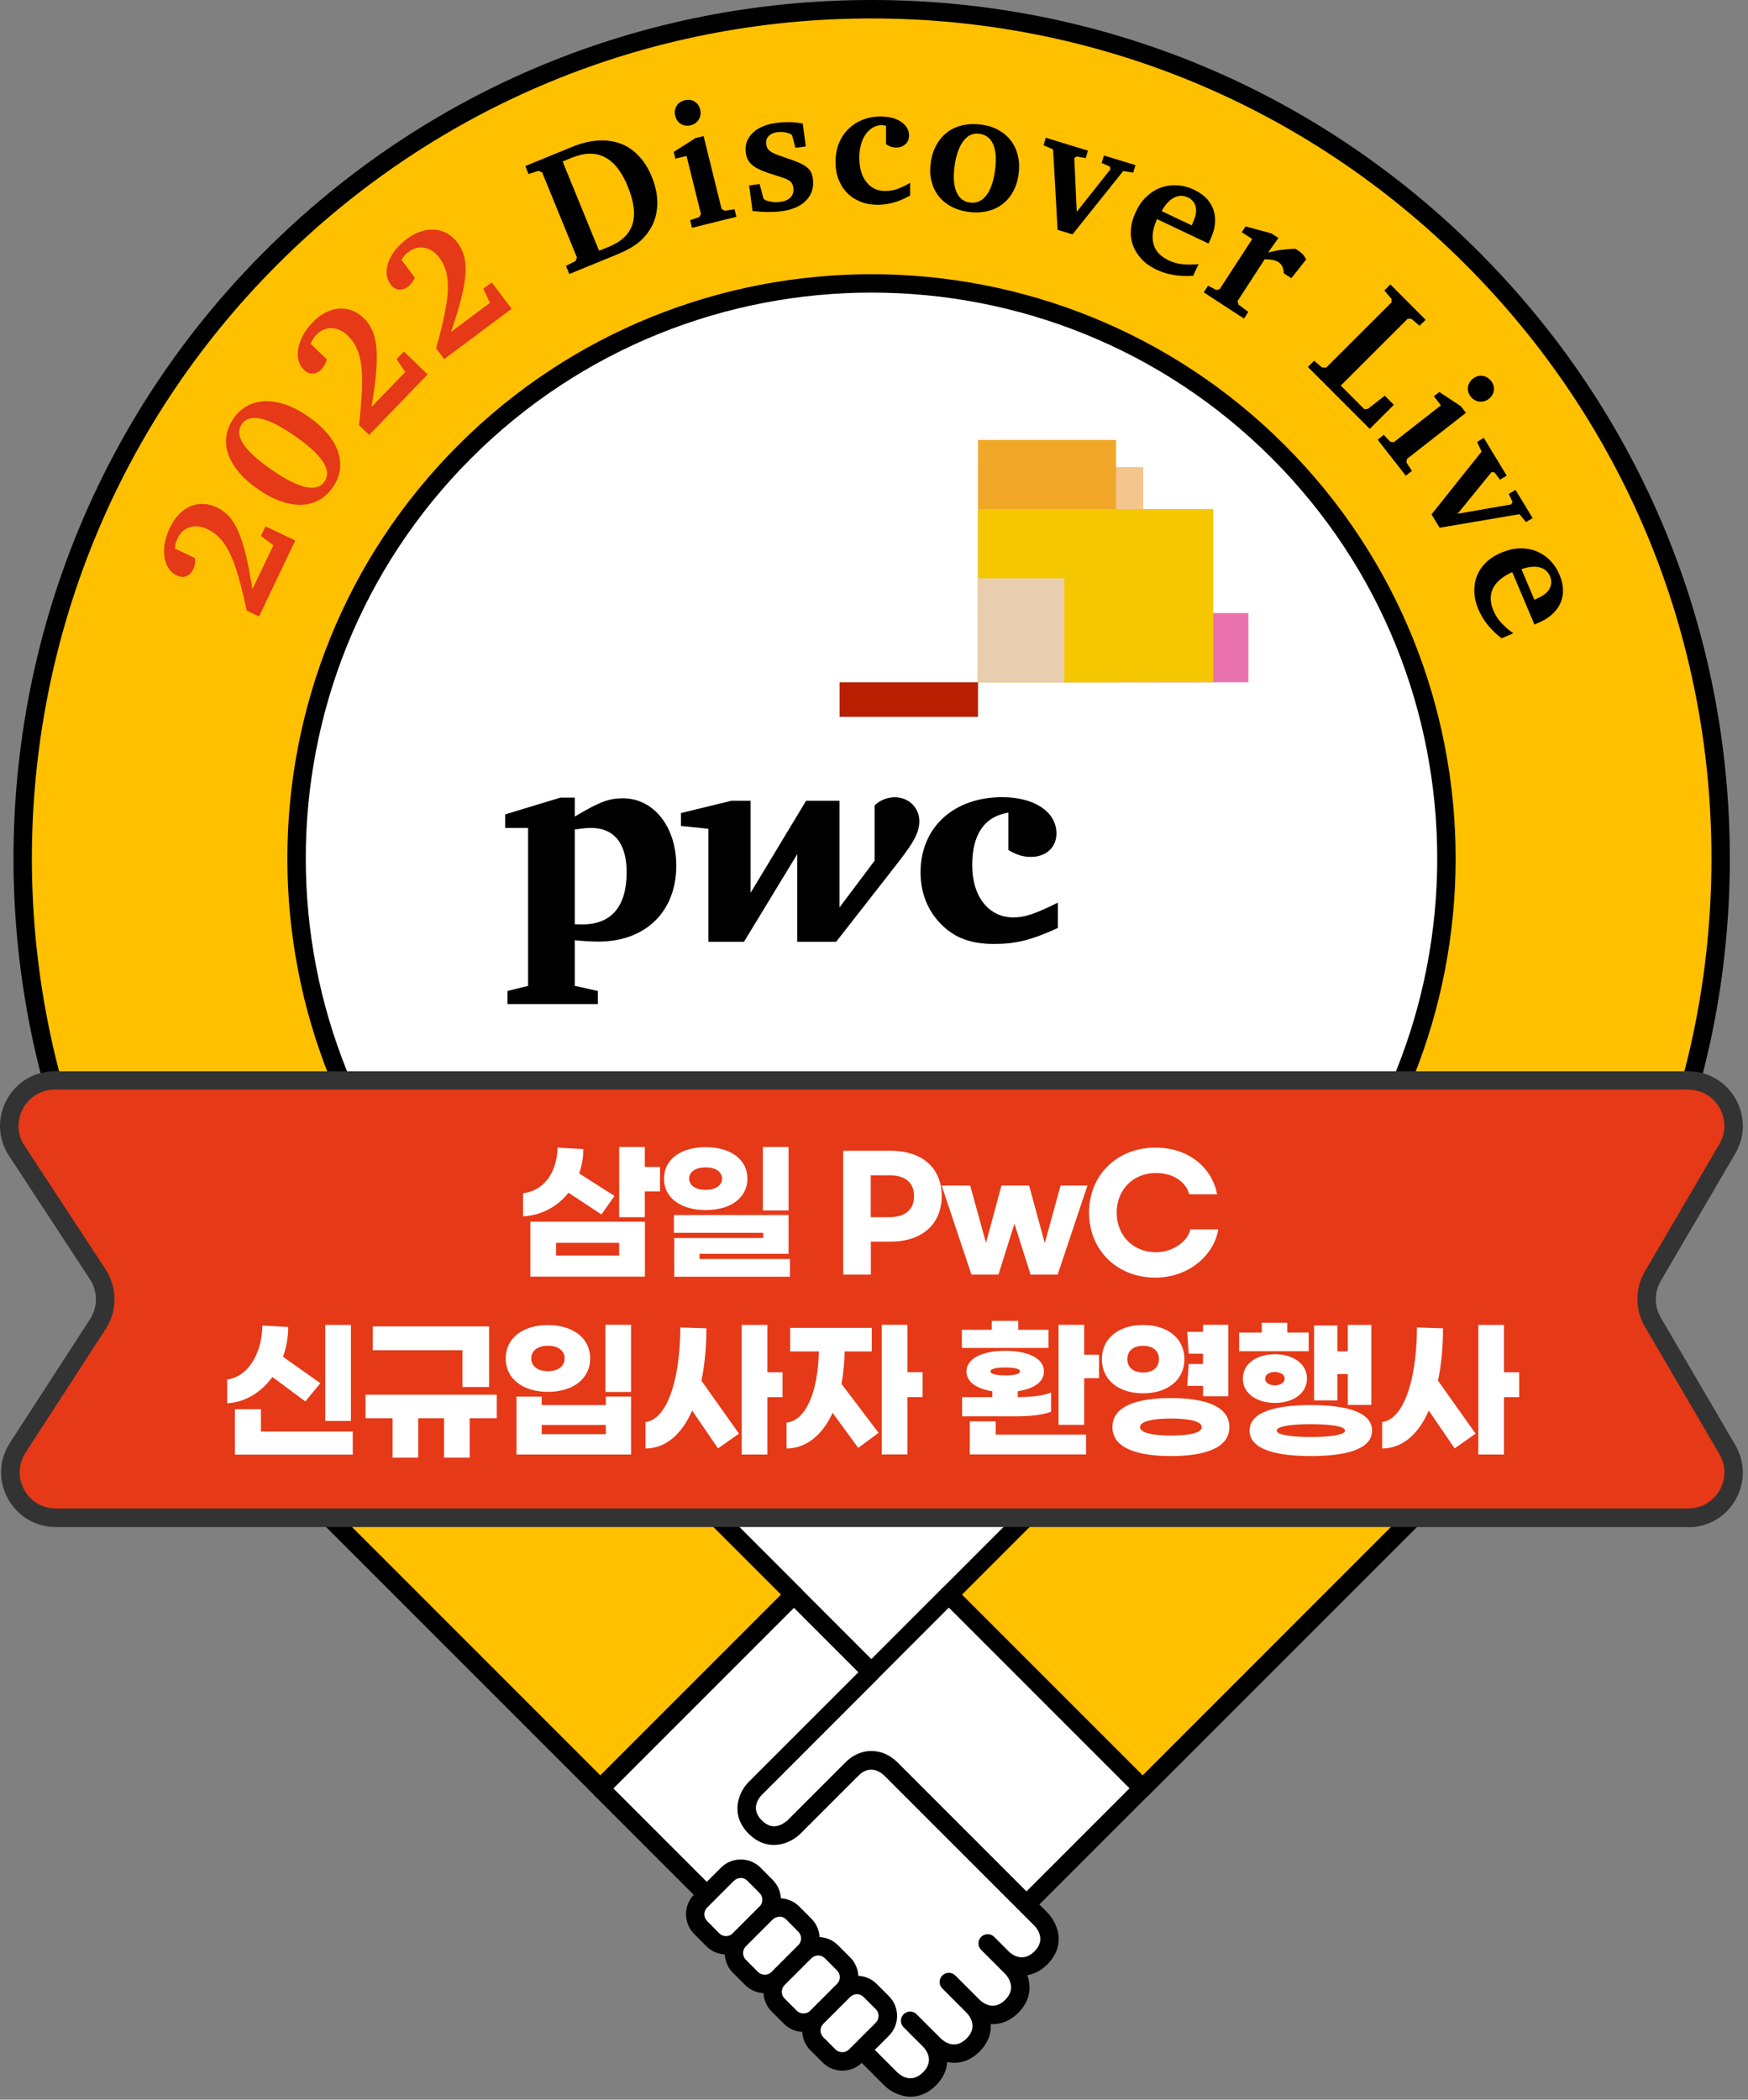 <svg width="199" height="239" viewBox="0 0 199 239" fill="none" xmlns="http://www.w3.org/2000/svg">
<rect x="0" y="0" width="199" height="239" fill="#808080" stroke="none"/>
<g clip-path="url(#clip0_104_5)">
<path d="M83.49 24.81L32.85 59.44L18.4 109.17L38.11 155.15L79.89 189.31L107.54 206.91C107.54 206.91 133.23 171.7 134.28 170.91C135.33 170.12 186.57 96.82 186.57 96.82L172.44 59.98L101.17 23.14L83.5 24.81H83.49Z" fill="white"/>
<path d="M85.97 203.56C85.97 203.56 83.76 205.77 85.97 207.97C88.18 210.18 90.38 207.97 90.38 207.97L97 201.35C97 201.35 99.21 199.14 101.41 201.35C103.62 203.56 116.85 216.79 116.85 216.79L130.08 203.56L108.03 181.51L85.98 203.56H85.97Z" fill="white"/>
<path d="M116.85 217.84C116.58 217.84 116.31 217.74 116.11 217.53L100.67 202.09C100.04 201.46 99.42 201.28 98.71 201.52C98.15 201.71 97.75 202.09 97.74 202.09L91.12 208.71C89.94 209.89 87.39 210.87 85.23 208.71C83.07 206.55 84.05 204 85.23 202.82L107.28 180.77C107.69 180.36 108.35 180.36 108.76 180.77L130.81 202.82C131.01 203.02 131.12 203.28 131.12 203.56C131.12 203.84 131.01 204.1 130.81 204.3L117.58 217.53C117.38 217.73 117.11 217.84 116.84 217.84H116.85ZM99.29 199.33C100.22 199.33 101.23 199.68 102.16 200.61L116.85 215.3L128.6 203.55L108.03 182.98L86.73 204.29C86.39 204.64 85.39 205.89 86.73 207.22C88.12 208.62 89.41 207.46 89.66 207.22L96.28 200.6C96.95 199.93 98.07 199.32 99.3 199.32L99.29 199.33Z" fill="black"/>
<path d="M68.33 203.56L90.38 181.51L99.2 190.33L85.97 203.56C85.97 203.56 83.76 205.77 85.97 207.97C88.18 210.18 90.38 207.97 90.38 207.97C90.38 207.97 94.79 203.56 97 201.35C99.21 199.14 101.41 201.35 101.41 201.35C101.41 201.35 113.54 213.48 117.95 217.89L118.5 218.44C118.5 218.44 120.71 220.65 118.5 222.85C116.29 225.06 114.09 222.85 114.09 222.85L112.44 221.2L115.2 223.96C115.2 223.96 117.41 226.17 115.2 228.37C112.99 230.58 110.79 228.37 110.79 228.37L108.03 225.61L110.79 228.37C110.79 228.37 113 230.58 110.79 232.78C108.58 234.99 106.38 232.78 106.38 232.78L103.62 230.02L105.83 232.23C105.83 232.23 108.04 234.44 105.83 236.64C103.62 238.85 101.42 236.64 101.42 236.64L68.34 203.56H68.33Z" fill="white"/>
<path d="M103.69 238.66C102.46 238.66 101.34 238.05 100.67 237.38L67.59 204.3C67.39 204.1 67.28 203.84 67.28 203.56C67.28 203.28 67.39 203.02 67.59 202.82L89.64 180.77C90.05 180.36 90.71 180.36 91.12 180.77L99.94 189.59C100.35 190 100.35 190.66 99.94 191.07L86.71 204.3C86.38 204.64 85.37 205.89 86.71 207.23C87.34 207.86 87.96 208.04 88.67 207.8C89.23 207.61 89.63 207.23 89.64 207.23L96.26 200.61C98.42 198.45 100.97 199.43 102.15 200.61L119.24 217.7C119.31 217.77 119.98 218.46 120.32 219.49C120.81 220.95 120.42 222.41 119.24 223.6C118.5 224.34 117.71 224.71 116.95 224.83C117.41 226.09 117.35 227.68 115.93 229.11C115.01 230.03 113.93 230.47 112.79 230.39C112.86 231.4 112.54 232.5 111.52 233.52C110.31 234.73 108.98 234.96 107.83 234.71C107.78 235.59 107.42 236.51 106.55 237.38C105.62 238.31 104.61 238.66 103.68 238.66H103.69ZM69.82 203.56L102.15 235.89C102.49 236.22 103.74 237.23 105.08 235.89C106.43 234.54 105.39 233.28 105.1 232.99L102.87 230.76C102.46 230.35 102.46 229.69 102.87 229.28C103.28 228.87 103.94 228.87 104.35 229.28L106.56 231.49C106.56 231.49 106.58 231.51 106.59 231.52L107.11 232.04C107.46 232.37 108.7 233.38 110.04 232.04C111.43 230.65 110.28 229.36 110.04 229.11L107.28 226.35C107.07 226.15 106.97 225.88 106.97 225.61C106.97 225.34 107.07 225.07 107.28 224.87C107.69 224.46 108.35 224.46 108.76 224.87L111.52 227.63C111.86 227.96 113.11 228.97 114.45 227.63C115.79 226.29 114.69 224.95 114.45 224.7L113.37 223.62C113.37 223.62 113.35 223.61 113.35 223.6L111.7 221.95C111.29 221.54 111.29 220.88 111.7 220.47C112.11 220.06 112.77 220.06 113.18 220.47L114.84 222.13C115.19 222.47 116.43 223.45 117.76 222.13C119.15 220.74 118 219.45 117.76 219.2L100.67 202.11C100.32 201.78 99.08 200.77 97.74 202.11L91.12 208.73C89.94 209.91 87.39 210.89 85.23 208.73C83.07 206.57 84.05 204.02 85.23 202.84L97.72 190.35L90.38 183.01L69.81 203.58L69.82 203.56Z" fill="black"/>
<path d="M82.816 213.335L79.762 216.389C78.93 217.221 78.93 218.57 79.762 219.402L81.162 220.802C81.993 221.634 83.342 221.634 84.174 220.802L87.229 217.747C88.06 216.915 88.06 215.567 87.229 214.735L85.829 213.335C84.997 212.503 83.648 212.503 82.816 213.335Z" fill="white"/>
<path d="M82.67 222.47C81.82 222.47 81.02 222.14 80.42 221.54L79.03 220.14C78.43 219.54 78.1 218.74 78.1 217.89C78.1 217.04 78.43 216.24 79.03 215.64L82.08 212.59C83.32 211.35 85.34 211.35 86.58 212.59L87.97 213.99C88.57 214.59 88.9 215.39 88.9 216.24C88.9 217.09 88.57 217.89 87.97 218.49L84.92 221.54C84.32 222.14 83.52 222.47 82.67 222.47ZM84.32 213.77C84.04 213.77 83.77 213.88 83.55 214.09L80.5 217.14C80.08 217.56 80.08 218.25 80.5 218.67L81.89 220.07C82.31 220.49 83 220.49 83.42 220.07L86.47 217.02C86.67 216.82 86.79 216.54 86.79 216.25C86.79 215.96 86.68 215.69 86.47 215.48L85.08 214.08C84.87 213.87 84.59 213.76 84.31 213.76L84.32 213.77Z" fill="black"/>
<path d="M87.233 217.745L84.178 220.799C83.346 221.631 83.346 222.98 84.178 223.812L85.578 225.212C86.41 226.044 87.759 226.044 88.591 225.212L91.645 222.157C92.477 221.325 92.477 219.977 91.645 219.145L90.245 217.745C89.413 216.913 88.065 216.913 87.233 217.745Z" fill="white"/>
<path d="M87.08 226.88C86.23 226.88 85.43 226.55 84.83 225.95L83.44 224.56C82.84 223.96 82.51 223.16 82.51 222.31C82.51 221.46 82.84 220.66 83.44 220.06L86.49 217.01C87.73 215.77 89.75 215.77 90.99 217.01L92.38 218.41C92.98 219.01 93.31 219.81 93.31 220.66C93.31 221.51 92.98 222.31 92.38 222.91L89.33 225.96C88.73 226.56 87.93 226.89 87.08 226.89V226.88ZM88.73 218.18C88.45 218.18 88.18 218.29 87.96 218.5L84.91 221.55C84.49 221.97 84.49 222.66 84.91 223.08L86.3 224.47C86.71 224.88 87.43 224.88 87.83 224.47L90.88 221.42C91.08 221.22 91.2 220.94 91.2 220.65C91.2 220.36 91.09 220.09 90.88 219.88L89.49 218.48C89.28 218.27 89 218.16 88.72 218.16L88.73 218.18Z" fill="black"/>
<path d="M91.64 222.155L88.585 225.209C87.753 226.041 87.753 227.39 88.585 228.222L89.985 229.622C90.817 230.454 92.165 230.454 92.997 229.622L96.052 226.567C96.884 225.735 96.884 224.387 96.052 223.555L94.652 222.155C93.82 221.323 92.472 221.323 91.64 222.155Z" fill="white"/>
<path d="M91.49 231.29C90.64 231.29 89.84 230.96 89.24 230.36L87.85 228.97C86.61 227.73 86.61 225.71 87.85 224.47L90.9 221.42C92.14 220.18 94.16 220.18 95.4 221.42L96.79 222.81C97.39 223.41 97.72 224.21 97.72 225.06C97.72 225.91 97.39 226.71 96.79 227.31L93.74 230.36C93.14 230.96 92.34 231.29 91.49 231.29ZM93.14 222.59C92.86 222.59 92.59 222.7 92.37 222.91L89.32 225.96C88.9 226.38 88.9 227.07 89.32 227.49L90.71 228.88C91.12 229.29 91.84 229.29 92.24 228.88L95.29 225.83C95.49 225.63 95.61 225.35 95.61 225.06C95.61 224.77 95.5 224.5 95.29 224.29L93.9 222.9C93.69 222.69 93.41 222.58 93.13 222.58L93.14 222.59Z" fill="black"/>
<path d="M96.046 226.565L92.992 229.619C92.16 230.451 92.16 231.8 92.992 232.632L94.392 234.032C95.224 234.864 96.572 234.864 97.404 234.032L100.459 230.977C101.29 230.145 101.29 228.797 100.459 227.965L99.059 226.565C98.227 225.733 96.878 225.733 96.046 226.565Z" fill="white"/>
<path d="M95.9 235.7C95.05 235.7 94.25 235.37 93.65 234.77L92.26 233.38C91.02 232.14 91.02 230.12 92.26 228.88L95.31 225.83C96.55 224.59 98.57 224.59 99.81 225.83L101.2 227.22C101.8 227.82 102.13 228.62 102.13 229.47C102.13 230.32 101.8 231.12 101.2 231.72L98.15 234.77C97.55 235.37 96.75 235.7 95.9 235.7ZM97.55 227C97.27 227 97 227.11 96.78 227.32L93.73 230.37C93.31 230.79 93.31 231.48 93.73 231.9L95.12 233.29C95.53 233.7 96.25 233.7 96.65 233.29L99.7 230.24C99.9 230.04 100.02 229.76 100.02 229.47C100.02 229.18 99.91 228.91 99.7 228.7L98.31 227.31C98.1 227.1 97.82 226.99 97.54 226.99L97.55 227Z" fill="black"/>
<path d="M30.85 29.36C-6.9 67.11 -6.9 128.32 30.85 166.07L68.34 203.56L90.39 181.51L52.9 144.02C27.33 118.45 27.33 76.98 52.9 51.41C78.47 25.84 119.94 25.84 145.51 51.41C171.08 76.98 171.08 118.45 145.51 144.02L108.02 181.51L130.07 203.56L167.56 166.07C205.31 128.32 205.31 67.11 167.56 29.36C129.81 -8.39 68.6 -8.39 30.85 29.36Z" fill="#FFC000"/>
<path d="M130.08 204.61C129.8 204.61 129.54 204.5 129.34 204.3L107.29 182.25C106.88 181.84 106.88 181.18 107.29 180.77L144.78 143.28C169.9 118.16 169.9 77.28 144.78 52.15C119.66 27.02 78.78 27.03 53.65 52.15C28.53 77.27 28.53 118.15 53.65 143.28L91.14 180.77C91.34 180.97 91.45 181.23 91.45 181.51C91.45 181.79 91.34 182.05 91.14 182.25L69.09 204.3C68.68 204.71 68.02 204.71 67.61 204.3L30.12 166.81C-7.99 128.72 -7.99 66.72 30.11 28.62C48.56 10.16 73.1 0 99.21 0C125.32 0 149.85 10.16 168.31 28.62C186.77 47.08 196.93 71.62 196.93 97.72C196.93 123.82 186.76 148.36 168.31 166.82L130.82 204.31C130.62 204.51 130.36 204.62 130.08 204.62V204.61ZM30.85 29.36L31.59 30.1C-5.69 67.38 -5.69 128.05 31.59 165.33L68.34 202.08L88.91 181.51L52.17 144.77C26.23 118.83 26.23 76.62 52.17 50.67C78.11 24.73 120.32 24.73 146.26 50.67C172.2 76.61 172.2 118.82 146.26 144.77L109.52 181.51L130.09 202.08L166.83 165.33C184.89 147.27 194.84 123.26 194.84 97.72C194.84 72.18 184.89 48.17 166.83 30.1C148.76 12.04 124.75 2.1 99.21 2.1C73.67 2.1 49.65 12.04 31.59 30.1L30.85 29.36Z" fill="black"/>
<path d="M28.09 69.51C27.76 67.99 27.45 66.7 27.14 65.64C26.83 64.57 26.51 63.68 26.16 62.97C25.81 62.26 25.44 61.69 25.03 61.26C24.62 60.83 24.16 60.49 23.63 60.24C22.92 59.9 22.25 59.82 21.62 60.01C20.99 60.2 20.52 60.63 20.2 61.29C20.12 61.46 20.06 61.63 20.01 61.8C19.96 61.98 19.93 62.19 19.91 62.44L22.21 63.54C22.22 63.82 22.21 64.06 22.18 64.25C22.15 64.44 22.09 64.63 21.99 64.82C21.8 65.21 21.54 65.47 21.2 65.59C20.86 65.71 20.5 65.69 20.12 65.5C19.73 65.31 19.41 65.03 19.18 64.67C18.95 64.3 18.79 63.88 18.72 63.39C18.65 62.9 18.66 62.38 18.76 61.81C18.86 61.24 19.05 60.67 19.33 60.09C19.62 59.48 19.96 58.97 20.36 58.56C20.75 58.15 21.18 57.84 21.65 57.64C22.12 57.44 22.61 57.35 23.12 57.36C23.63 57.37 24.15 57.5 24.66 57.74C25.2 58 25.66 58.34 26.06 58.77C26.46 59.2 26.82 59.78 27.13 60.5C27.44 61.22 27.73 62.11 27.99 63.18C28.25 64.25 28.49 65.54 28.73 67.07L31.12 62.07L29.7 61L30.22 59.91L33.61 61.53L29.49 70.17L28.08 69.5L28.09 69.51Z" fill="#E53917"/>
<path d="M26.61 47.6C27.05 46.97 27.57 46.5 28.19 46.18C28.8 45.86 29.48 45.69 30.22 45.67C30.96 45.65 31.74 45.79 32.57 46.08C33.4 46.38 34.25 46.82 35.11 47.43C35.99 48.04 36.71 48.68 37.28 49.36C37.85 50.04 38.25 50.72 38.48 51.41C38.71 52.1 38.78 52.79 38.69 53.48C38.6 54.17 38.32 54.84 37.87 55.49C37.43 56.13 36.9 56.61 36.28 56.94C35.67 57.27 35 57.44 34.27 57.46C33.54 57.48 32.77 57.34 31.94 57.05C31.12 56.76 30.26 56.31 29.39 55.7C28.5 55.08 27.77 54.44 27.2 53.76C26.63 53.08 26.22 52.39 25.98 51.7C25.74 51 25.67 50.31 25.77 49.62C25.87 48.93 26.15 48.26 26.6 47.61L26.61 47.6ZM27.52 48.3C26.64 49.57 27.77 51.29 30.9 53.46C34.04 55.64 36.06 56.09 36.94 54.81C37.83 53.53 36.7 51.8 33.54 49.61C30.42 47.44 28.41 47.01 27.52 48.29V48.3Z" fill="#E53917"/>
<path d="M40.87 48.4C41.04 46.86 41.15 45.54 41.2 44.43C41.25 43.32 41.22 42.37 41.12 41.59C41.02 40.8 40.84 40.14 40.59 39.61C40.34 39.07 40 38.6 39.59 38.2C39.02 37.65 38.41 37.37 37.75 37.35C37.09 37.33 36.51 37.59 36 38.12C35.87 38.25 35.76 38.39 35.66 38.55C35.56 38.7 35.46 38.89 35.36 39.13L37.2 40.9C37.12 41.17 37.04 41.39 36.95 41.56C36.86 41.73 36.74 41.89 36.59 42.04C36.29 42.35 35.96 42.52 35.6 42.53C35.24 42.54 34.91 42.4 34.61 42.11C34.3 41.81 34.09 41.44 33.98 41.02C33.87 40.6 33.86 40.14 33.95 39.66C34.04 39.17 34.22 38.68 34.49 38.17C34.76 37.66 35.12 37.18 35.57 36.71C36.04 36.23 36.52 35.85 37.03 35.59C37.53 35.33 38.04 35.17 38.55 35.13C39.06 35.09 39.55 35.15 40.04 35.33C40.52 35.5 40.97 35.79 41.38 36.18C41.81 36.59 42.14 37.07 42.38 37.6C42.62 38.14 42.78 38.8 42.85 39.58C42.92 40.36 42.91 41.3 42.82 42.39C42.73 43.48 42.55 44.79 42.29 46.32L46.14 42.34L45.14 40.88L45.98 40.01L48.68 42.62L42.03 49.51L40.91 48.43L40.87 48.4Z" fill="#E53917"/>
<path d="M49.65 39.63C50.07 38.14 50.39 36.85 50.61 35.76C50.83 34.67 50.96 33.73 50.99 32.94C51.01 32.15 50.95 31.47 50.79 30.9C50.63 30.33 50.37 29.81 50.03 29.35C49.56 28.72 49 28.34 48.35 28.21C47.71 28.08 47.09 28.24 46.5 28.68C46.35 28.79 46.22 28.91 46.09 29.05C45.97 29.18 45.84 29.36 45.7 29.57L47.23 31.61C47.11 31.87 46.99 32.07 46.87 32.22C46.75 32.37 46.61 32.51 46.44 32.64C46.09 32.9 45.74 33.01 45.38 32.96C45.02 32.91 44.72 32.72 44.47 32.38C44.21 32.03 44.06 31.64 44.02 31.21C43.98 30.78 44.05 30.33 44.21 29.86C44.37 29.4 44.63 28.94 44.98 28.48C45.33 28.03 45.77 27.6 46.28 27.22C46.82 26.82 47.36 26.53 47.9 26.35C48.44 26.17 48.96 26.1 49.47 26.14C49.98 26.18 50.46 26.33 50.9 26.57C51.35 26.82 51.74 27.17 52.08 27.62C52.44 28.1 52.69 28.62 52.84 29.19C52.99 29.76 53.04 30.44 52.99 31.22C52.93 32 52.77 32.93 52.5 33.99C52.23 35.05 51.85 36.32 51.34 37.78L55.78 34.47L55.02 32.86L55.99 32.14L58.24 35.15L50.57 40.88L49.64 39.63H49.65Z" fill="#E53917"/>
<path d="M64.45 30.26L65.51 29.72L65.68 29.31L61.72 19.62L61.31 19.45L60.17 19.81L59.8 18.9L65.13 16.72C66.17 16.3 67.15 16.05 68.08 16C69.01 15.94 69.86 16.06 70.63 16.34C71.4 16.62 72.09 17.09 72.7 17.73C73.31 18.36 73.81 19.16 74.2 20.11C74.74 21.44 74.94 22.7 74.78 23.9C74.63 25.09 74.13 26.14 73.29 27.04C72.95 27.42 72.52 27.77 72.02 28.08C71.51 28.39 70.89 28.7 70.14 29.01L64.81 31.19L64.44 30.28L64.45 30.26ZM69.26 28.12C70.73 27.52 71.64 26.66 72 25.53C72.36 24.4 72.18 22.97 71.47 21.23C70.1 17.87 67.98 16.78 65.11 17.95L64.05 18.38L68.2 28.54L69.26 28.11V28.12Z" fill="black"/>
<path d="M78.59 25.06L79.6 24.71L79.8 24.37L78.16 17.75L76.89 18.06L76.7 17.29L79.18 15.72L80.1 15.49L82.15 23.79L82.5 23.99L83.62 23.82L83.83 24.68L78.78 25.93L78.57 25.07L78.59 25.06ZM77.95 11.41C78.36 11.31 78.73 11.36 79.06 11.55C79.39 11.75 79.61 12.05 79.71 12.46C79.81 12.87 79.76 13.25 79.56 13.59C79.36 13.93 79.05 14.15 78.64 14.26C78.23 14.36 77.86 14.31 77.52 14.11C77.18 13.91 76.97 13.6 76.87 13.19C76.77 12.78 76.82 12.41 77.02 12.07C77.22 11.73 77.53 11.52 77.94 11.42L77.95 11.41Z" fill="black"/>
<path d="M85.28 21.11L86.48 20.95L86.92 22.61L87.14 22.8C87.46 22.9 87.75 22.97 88 23C88.26 23.03 88.54 23.02 88.83 22.98C89.37 22.91 89.76 22.73 90.02 22.45C90.27 22.17 90.37 21.81 90.32 21.38C90.3 21.21 90.25 21.06 90.19 20.93C90.13 20.8 90.02 20.68 89.88 20.58C89.74 20.48 89.55 20.38 89.32 20.3C89.09 20.22 88.79 20.11 88.43 20C87.78 19.81 87.24 19.62 86.81 19.45C86.38 19.27 86.03 19.09 85.77 18.89C85.51 18.69 85.31 18.47 85.17 18.23C85.04 17.99 84.95 17.71 84.91 17.4C84.79 16.51 85.04 15.76 85.67 15.15C86.29 14.54 87.2 14.15 88.39 13.99C88.89 13.92 89.38 13.9 89.85 13.9C90.32 13.9 90.84 13.96 91.39 14.06L91.74 16.67L90.56 16.83L90.17 15.39L89.91 15.2C89.63 15.12 89.39 15.06 89.19 15.04C88.99 15.01 88.77 15.02 88.53 15.04C88.07 15.1 87.73 15.25 87.5 15.5C87.27 15.74 87.18 16.05 87.24 16.43C87.26 16.61 87.31 16.77 87.38 16.89C87.45 17.01 87.56 17.13 87.72 17.24C87.87 17.35 88.09 17.46 88.36 17.57C88.64 17.68 88.99 17.81 89.42 17.95C90.03 18.15 90.53 18.33 90.92 18.5C91.31 18.67 91.61 18.84 91.84 19.02C92.06 19.2 92.22 19.39 92.33 19.6C92.43 19.81 92.5 20.07 92.54 20.37C92.67 21.34 92.41 22.15 91.78 22.81C91.14 23.47 90.21 23.88 88.98 24.04C88.48 24.11 87.97 24.14 87.45 24.13C86.92 24.13 86.33 24.09 85.67 24.02L85.29 21.12L85.28 21.11Z" fill="black"/>
<path d="M103.63 22.24C102.98 22.61 102.36 22.88 101.75 23.05C101.14 23.22 100.53 23.31 99.91 23.31C99.2 23.31 98.54 23.19 97.96 22.96C97.37 22.72 96.87 22.4 96.45 21.97C96.03 21.55 95.71 21.04 95.47 20.44C95.23 19.84 95.12 19.18 95.12 18.45C95.12 17.68 95.24 16.99 95.49 16.35C95.74 15.72 96.09 15.17 96.55 14.72C97 14.26 97.54 13.91 98.17 13.65C98.8 13.39 99.49 13.26 100.24 13.26C100.72 13.26 101.15 13.31 101.55 13.41C101.95 13.51 102.29 13.67 102.58 13.86C102.87 14.06 103.1 14.29 103.25 14.55C103.41 14.81 103.49 15.1 103.49 15.42C103.49 15.83 103.36 16.16 103.08 16.41C102.81 16.66 102.46 16.79 102.03 16.79C101.8 16.79 101.61 16.76 101.43 16.7C101.26 16.64 101.07 16.55 100.87 16.41V14.31C100.67 14.27 100.5 14.25 100.37 14.25C100 14.25 99.66 14.34 99.35 14.53C99.04 14.72 98.77 14.97 98.54 15.3C98.31 15.63 98.13 16.02 98.01 16.48C97.89 16.94 97.82 17.43 97.83 17.97C97.83 19.13 98.1 20.05 98.64 20.73C99.18 21.41 99.89 21.75 100.79 21.74C101.26 21.74 101.7 21.67 102.13 21.52C102.56 21.37 103.06 21.14 103.61 20.81V22.21L103.63 22.24Z" fill="black"/>
<path d="M111.84 14.2C112.57 14.31 113.22 14.53 113.77 14.86C114.33 15.19 114.79 15.6 115.15 16.1C115.51 16.6 115.76 17.17 115.9 17.82C116.05 18.47 116.06 19.16 115.95 19.91C115.84 20.65 115.62 21.31 115.29 21.89C114.96 22.47 114.54 22.94 114.04 23.3C113.54 23.67 112.96 23.92 112.3 24.06C111.64 24.2 110.93 24.22 110.17 24.11C109.43 24 108.77 23.78 108.2 23.46C107.63 23.14 107.16 22.73 106.79 22.23C106.42 21.74 106.17 21.17 106.02 20.53C105.87 19.89 105.86 19.2 105.97 18.45C106.08 17.69 106.3 17.02 106.64 16.44C106.97 15.86 107.39 15.38 107.9 15.01C108.41 14.64 109 14.38 109.66 14.24C110.33 14.1 111.05 14.09 111.83 14.2H111.84ZM111.53 15.23C110.81 15.12 110.2 15.38 109.71 16.01C109.21 16.64 108.87 17.56 108.69 18.79C108.51 20.04 108.56 21.04 108.86 21.78C109.16 22.52 109.66 22.95 110.38 23.05C111.12 23.16 111.74 22.91 112.24 22.3C112.74 21.69 113.08 20.76 113.26 19.52C113.45 18.25 113.39 17.25 113.1 16.51C112.8 15.77 112.28 15.34 111.54 15.23H111.53Z" fill="black"/>
<path d="M119.89 17.01L118.8 16.53L119.06 15.68L123.86 17.15L123.6 18L122.58 17.81L122.3 17.99L122.58 24.11L126.42 19.27L126.35 18.96L125.42 18.55L125.68 17.7L129.27 18.8L129.01 19.65L127.87 19.47L122.1 26.68L120.4 26.16L119.89 17.01Z" fill="black"/>
<path d="M135.81 31.39C134.25 31.5 132.86 31.27 131.63 30.68C130.96 30.36 130.4 29.97 129.96 29.49C129.52 29.01 129.19 28.49 128.98 27.92C128.77 27.35 128.7 26.74 128.75 26.09C128.8 25.44 128.99 24.78 129.31 24.1C129.63 23.42 130.03 22.85 130.52 22.39C131 21.93 131.54 21.58 132.12 21.37C132.71 21.15 133.33 21.06 133.98 21.09C134.63 21.12 135.28 21.29 135.94 21.6C136.78 22 137.4 22.52 137.8 23.16C138.2 23.8 138.38 24.54 138.32 25.38C138.29 25.75 138.23 26.09 138.12 26.42C138.01 26.75 137.84 27.18 137.58 27.72L131.72 24.94C131.23 26.03 131.1 26.97 131.32 27.78C131.54 28.58 132.12 29.2 133.05 29.64C133.53 29.87 134.03 30.01 134.55 30.07C135.07 30.13 135.7 30.13 136.45 30.07L135.83 31.39H135.81ZM135.67 25.64C135.89 25.18 136.03 24.81 136.1 24.52C136.17 24.23 136.19 23.96 136.15 23.7C136.12 23.43 136.03 23.18 135.86 22.97C135.7 22.76 135.5 22.59 135.26 22.48C134.71 22.22 134.18 22.23 133.65 22.5C133.13 22.77 132.66 23.28 132.25 24.03L135.66 25.65L135.67 25.64Z" fill="black"/>
<path d="M137.53 32.52L138.46 33.01L138.84 32.93L142.56 27.21L141.37 26.43L141.8 25.77L144.74 26.57L145.54 27.09L144.37 28.74C144.87 28.61 145.35 28.51 145.83 28.45C146.31 28.39 146.83 28.34 147.41 28.31C147.5 28.34 147.57 28.37 147.61 28.4C147.65 28.43 147.71 28.46 147.78 28.51C147.98 28.64 148.14 28.77 148.27 28.9C148.4 29.03 148.54 29.24 148.71 29.52L147.01 31.67L146.15 31.11C146.14 30.52 145.94 30.1 145.54 29.84C145.37 29.73 145.17 29.65 144.94 29.6C144.71 29.55 144.39 29.52 143.98 29.51L140.89 34.27L140.99 34.66L142.11 35.51L141.62 36.26L137.04 33.28L137.52 32.53L137.53 32.52Z" fill="black"/>
<path d="M149.59 41.05L150.51 41.83L150.97 41.85L158.42 34.42V34.03L157.6 33.06L158.29 32.38L162.3 36.4L161.61 37.08L160.69 36.3L160.27 36.27L152.64 43.89L155.32 46.58L155.73 46.54L157.65 45.04L158.68 46.08L155.94 48.82L148.9 41.77L149.6 41.07L149.59 41.05Z" fill="black"/>
<path d="M157.54 49.51L158.28 50.29L158.67 50.34L164.04 46.14L163.24 45.11L163.86 44.62L166.31 46.24L166.89 46.99L160.16 52.25L160.12 52.65L160.74 53.6L160.04 54.15L156.84 50.05L157.54 49.5V49.51ZM169.74 43.34C170 43.67 170.11 44.03 170.07 44.42C170.03 44.8 169.84 45.13 169.51 45.39C169.18 45.65 168.81 45.76 168.42 45.71C168.03 45.67 167.7 45.48 167.44 45.15C167.18 44.82 167.07 44.46 167.12 44.07C167.17 43.68 167.36 43.36 167.69 43.1C168.02 42.84 168.38 42.73 168.77 42.78C169.16 42.83 169.48 43.02 169.74 43.35V43.34Z" fill="black"/>
<path d="M168.66 51.39L168.16 50.3L168.92 49.84L171.53 54.14L170.77 54.6L170.14 53.78L169.81 53.73L165.94 58.48L172.03 57.42L172.19 57.14L171.77 56.22L172.53 55.76L174.48 58.97L173.72 59.43L172.99 58.53L163.89 60.07L162.97 58.55L168.69 51.38L168.66 51.39Z" fill="black"/>
<path d="M170.95 72.66C169.71 71.71 168.83 70.6 168.3 69.35C168.01 68.67 167.86 68 167.84 67.35C167.82 66.7 167.92 66.09 168.15 65.53C168.38 64.97 168.72 64.46 169.19 64.01C169.66 63.56 170.24 63.19 170.93 62.9C171.62 62.61 172.3 62.45 172.97 62.42C173.64 62.4 174.27 62.5 174.85 62.72C175.43 62.95 175.96 63.29 176.42 63.74C176.88 64.2 177.26 64.76 177.54 65.43C177.9 66.28 178.02 67.08 177.89 67.83C177.76 68.58 177.4 69.25 176.8 69.83C176.54 70.08 176.26 70.3 175.96 70.48C175.66 70.66 175.24 70.86 174.69 71.09L172.16 65.12C171.07 65.61 170.34 66.23 169.97 66.97C169.6 67.72 169.62 68.56 170.02 69.51C170.23 70 170.5 70.44 170.85 70.83C171.19 71.22 171.67 71.64 172.28 72.09L170.94 72.66H170.95ZM174.67 68.27C175.14 68.07 175.5 67.89 175.74 67.72C175.98 67.55 176.18 67.36 176.33 67.14C176.49 66.91 176.58 66.67 176.6 66.4C176.62 66.13 176.58 65.88 176.48 65.63C176.24 65.07 175.84 64.72 175.27 64.58C174.7 64.44 174.01 64.51 173.21 64.79L174.68 68.27H174.67Z" fill="black"/>
<path d="M114.8 92.5C112.08 92.94 110.68 94.95 110.68 98.49C110.68 102.03 112.53 104.43 115.38 104.43C116.7 104.43 117.91 103.99 120.43 102.75V105.63C117.4 107.02 115.61 107.45 113.17 107.45C110.52 107.45 108.66 106.75 107.14 105.2C105.58 103.64 104.8 101.58 104.8 99.29C104.8 94.19 108.57 90.74 114.09 90.74C117.75 90.74 120.27 92.41 120.27 94.87C120.27 96.45 119.1 97.54 117.36 97.54C116.47 97.54 115.73 97.31 114.8 96.76V92.49V92.5Z" fill="black"/>
<path d="M101.36 99.3C103.8 96.22 104.66 94.98 104.66 93.47C104.66 91.96 103.47 90.75 101.87 90.75C100.89 90.75 100 91.21 99.57 91.7V97.97L95.57 103.3V91.15H91.77L85.45 101.63V91.15H83.26L77.52 92.55V94.02L80.65 94.34V107.2H84.7L90.76 97.23V107.2H95.19L101.36 99.31V99.3Z" fill="black"/>
<path d="M65.44 105.2C65.87 105.22 66.06 105.22 66.33 105.22C69.59 105.22 71.34 103.19 71.34 99.29C71.34 95.99 69.91 94.24 67.27 94.24C66.83 94.24 66.37 94.29 65.44 94.41V105.2ZM65.44 112.22L68.06 112.8V114.29H57.77V112.8L60.12 112.22V94.24H57.51V92.7L63.81 90.79H65.44V92.94C68.39 91.19 69.4 90.87 70.92 90.87C74.41 90.87 76.99 94.09 76.99 98.55C76.99 103.71 73.55 107.18 68.13 107.18C67.52 107.18 66.5 107.14 65.44 107.02V112.22Z" fill="black"/>
<g style="mix-blend-mode:multiply">
<path d="M142.12 69.78H111.34V77.66H142.12V69.78Z" fill="#EB73AD"/>
</g>
<g style="mix-blend-mode:multiply">
<path d="M130.15 53.16H111.34V77.66H130.15V53.16Z" fill="#F5C58E"/>
</g>
<g style="mix-blend-mode:multiply">
<path d="M127.06 50.08H111.34V77.66H127.06V50.08Z" fill="#F1A829"/>
</g>
<g style="mix-blend-mode:multiply">
<path d="M138.12 57.95H111.34V77.65H138.12V57.95Z" fill="#F5C700"/>
</g>
<g style="mix-blend-mode:multiply">
<path d="M121.17 65.83H111.34V77.66H121.17V65.83Z" fill="#E8CEAE"/>
</g>
<path d="M111.34 77.66H95.58V81.6H111.34V77.66Z" fill="#B71F00"/>
<path d="M6.24 122.98H192.18C196.18 122.98 198.66 127.32 196.64 130.77L188.16 145.27C187.22 146.88 187.22 148.88 188.16 150.5L196.64 165C198.66 168.45 196.17 172.79 192.18 172.79H6.36C2.26 172.79 -0.21 168.25 2.02 164.8L11.14 150.72C12.25 149 12.25 146.78 11.13 145.07L1.91 131C-0.35 127.56 2.12 122.99 6.24 122.99V122.98Z" fill="#E53917"/>
<path d="M192.18 173.82H6.36C4.04 173.82 2 172.6 0.89 170.57C-0.22 168.53 -0.12 166.16 1.14 164.22L10.26 150.14C11.15 148.77 11.14 147 10.25 145.64L1.03 131.57C-0.24 129.63 -0.35 127.25 0.76 125.2C1.86 123.16 3.91 121.94 6.23 121.94H192.18C194.44 121.94 196.45 123.11 197.58 125.07C198.7 127.03 198.69 129.36 197.55 131.31L189.07 145.81C188.32 147.09 188.32 148.69 189.07 149.98L197.55 164.48C198.69 166.43 198.7 168.76 197.58 170.72C196.46 172.68 194.44 173.85 192.18 173.85V173.82ZM6.24 124.03C4.7 124.03 3.34 124.84 2.61 126.19C1.88 127.54 1.94 129.12 2.79 130.41L12.01 144.48C13.36 146.54 13.37 149.21 12.03 151.27L2.91 165.35C2.08 166.64 2.01 168.21 2.75 169.56C3.48 170.91 4.84 171.71 6.37 171.71H192.18C193.68 171.71 195.01 170.94 195.76 169.64C196.51 168.34 196.5 166.8 195.74 165.51L187.26 151.01C186.13 149.07 186.13 146.66 187.26 144.73L195.74 130.23C196.5 128.94 196.5 127.39 195.76 126.1C195.02 124.8 193.68 124.03 192.18 124.03H6.24Z" fill="#333333"/>
<path d="M59.55 138.44V135.83C61.88 135.55 63.42 133.5 63.47 130.63L66.41 130.8C66.41 131.77 66.24 132.7 65.93 133.57L69.96 136.13L68.47 138.24L64.72 135.77C63.49 137.31 61.68 138.35 59.55 138.45V138.44ZM60.38 139.06H73.42V145.32H60.38V139.06ZM63.3 142.92H70.49V141.47H63.3V142.92ZM75.14 135.61H73.41V138.55H70.49V130.56H73.41V132.83H75.14V135.61Z" fill="white"/>
<path d="M85.09 134.16C85.09 136.3 83.24 137.74 80.34 137.74C77.44 137.74 75.59 136.3 75.59 134.16C75.59 132.02 77.44 130.58 80.34 130.58C83.24 130.58 85.09 132.03 85.09 134.16ZM89.77 142.72H79.64V143.31H89.93V145.33H76.76V140.92H86.89V140.33H76.72V138.31H89.77V142.72ZM78.46 134.16C78.46 134.94 79.2 135.44 80.33 135.44C81.46 135.44 82.2 134.94 82.2 134.16C82.2 133.38 81.46 132.88 80.33 132.88C79.2 132.88 78.46 133.38 78.46 134.16ZM89.77 137.79H86.85V130.56H89.77V137.79Z" fill="white"/>
<path d="M95.99 130.99H101.4C105.07 130.99 107.21 133.03 107.21 136.14C107.21 139.25 105.07 141.33 101.4 141.33H99.14V145.08H95.99V130.99ZM101.26 138.55C103.01 138.55 104.06 137.72 104.06 136.15C104.06 134.58 103.01 133.78 101.26 133.78H99.13V138.55H101.26Z" fill="white"/>
<path d="M123.8 134.95L120.41 145.08H117.32L115.49 139.29L113.67 145.08H110.59L107.2 134.95H110.45L112.25 141.47L114.01 134.95H117.16L118.94 141.5L120.74 134.95H123.8Z" fill="white"/>
<path d="M123.98 138.03C123.98 133.76 127.18 130.63 131.52 130.63C135.39 130.63 137.99 132.96 138.56 135.94H135.38C135.05 134.59 133.62 133.52 131.59 133.52C129.03 133.52 127.13 135.4 127.13 138.03C127.13 140.66 129.03 142.54 131.59 142.54C133.61 142.54 135.27 141.21 135.51 139.93H138.69C138.26 142.77 135.42 145.43 131.52 145.43C127.18 145.43 123.98 142.3 123.98 138.03Z" fill="white"/>
<path d="M25.86 159.73V157.02C28.19 156.74 29.82 154.13 29.87 150.88L32.81 151.05C32.81 152.23 32.6 153.38 32.22 154.44L36.47 157.45L34.76 159.52L31.01 156.74C29.76 158.45 27.95 159.63 25.86 159.73ZM40.16 162.95V165.58H26.74V160.41H29.71V162.95H40.15H40.16ZM39.95 161.74H37.03V150.81H39.95V161.74Z" fill="white"/>
<path d="M56.55 161.44H53.47V165.92H50.55V161.44H47.61V165.92H44.69V161.44H41.61V158.76H56.55V161.44ZM52.66 153.69H42.44V150.98H55.68V157.88H52.65V153.7L52.66 153.69Z" fill="white"/>
<path d="M62.38 158.43C59.51 158.43 57.57 156.94 57.57 154.63C57.57 152.32 59.51 150.83 62.38 150.83C65.25 150.83 67.19 152.33 67.19 154.63C67.19 156.93 65.25 158.43 62.38 158.43ZM68.97 158.97H71.84V165.57H58.8V158.97H61.67V159.94H68.97V158.97ZM62.38 156.08C63.54 156.08 64.28 155.51 64.28 154.63C64.28 153.75 63.54 153.18 62.38 153.18C61.22 153.18 60.48 153.75 60.48 154.63C60.48 155.51 61.22 156.08 62.38 156.08ZM68.97 163.25V162.2H61.67V163.25H68.97ZM71.84 150.8V158.44H68.92V150.8H71.84Z" fill="white"/>
<path d="M79.86 157.17L84.13 163.19L81.74 164.87L78.8 160.56C77.59 163.33 75.74 164.87 73.49 164.88V161.87C75.86 161.59 77.43 157.27 77.45 151.1L80.42 151.2C80.42 153.43 80.21 155.44 79.85 157.16L79.86 157.17ZM89.09 159.04H87.36V165.57H84.44V150.81H87.36V156.2H89.09V159.04Z" fill="white"/>
<path d="M95.8 157.53L100.02 163.1L97.7 164.81L94.79 160.82C93.6 163.4 91.75 164.87 89.54 164.88V161.94C91.7 161.7 93.12 158.57 93.22 153.83H89.95V151.15H99.25V153.83H96.16C96.13 155.16 96 156.41 95.8 157.53ZM105.03 159.03H103.3V165.56H100.38V150.8H103.3V156.19H105.03V159.03Z" fill="white"/>
<path d="M119.35 153.43H109.5V151.37H112.91V150.35H115.92V151.37H119.36V153.43H119.35ZM115.79 161.21H109.53V159.03H112.97V158.36C111.21 158.1 110.03 157.32 110.03 156.11C110.03 154.59 111.9 153.76 114.44 153.76C116.98 153.76 118.85 154.59 118.85 156.11C118.85 157.34 117.64 158.1 115.86 158.36V159.03C117.23 159.03 118.75 158.89 119.66 158.51V160.69C118.74 161.07 117.26 161.21 115.79 161.21ZM113.35 163.3H123.64V165.56H110.4V161.79H113.36V163.29L113.35 163.3ZM114.44 156.56C115.46 156.56 116.12 156.4 116.12 156.11C116.12 155.8 115.46 155.66 114.44 155.66C113.42 155.66 112.76 155.8 112.76 156.11C112.76 156.4 113.42 156.56 114.44 156.56ZM125.12 154.21V156.87H123.43V162.19H120.51V150.8H123.43V154.21H125.12Z" fill="white"/>
<path d="M130.14 158.6C127.32 158.6 125.44 157.06 125.44 154.71C125.44 152.36 127.32 150.82 130.14 150.82C132.96 150.82 134.84 152.38 134.84 154.71C134.84 157.04 132.96 158.6 130.14 158.6ZM139.96 162.44C139.96 164.89 137.02 165.74 133.3 165.74C129.58 165.74 126.64 164.89 126.64 162.44C126.64 159.99 129.58 159.14 133.3 159.14C137.02 159.14 139.96 159.99 139.96 162.44ZM130.14 156.23C131.26 156.23 131.94 155.64 131.94 154.71C131.94 153.78 131.27 153.19 130.14 153.19C129.01 153.19 128.34 153.78 128.34 154.71C128.34 155.64 129.01 156.23 130.14 156.23ZM136.81 162.44C136.81 161.75 135.24 161.47 133.3 161.47C131.36 161.47 129.79 161.75 129.79 162.44C129.79 163.13 131.36 163.41 133.3 163.41C135.24 163.41 136.81 163.15 136.81 162.44ZM136.95 155.27V154.09H135.33L135.16 151.6H136.96V150.8H139.83V158.93H136.96V157.75H135.16L135.33 155.26H136.95V155.27Z" fill="white"/>
<path d="M148.99 153.81H141.07V151.68H143.65V150.57H146.55V151.68H148.99V153.81ZM145.14 159.69C143.1 159.69 141.49 158.64 141.49 156.92C141.49 155.2 143.1 154.15 145.14 154.15C147.18 154.15 148.79 155.2 148.79 156.92C148.79 158.64 147.18 159.69 145.14 159.69ZM156.2 162.84C156.2 165 153.16 165.74 149.23 165.74C145.3 165.74 142.26 165 142.26 162.84C142.26 160.68 145.3 159.94 149.23 159.94C153.16 159.94 156.2 160.68 156.2 162.84ZM145.14 157.69C145.74 157.69 146.25 157.4 146.25 156.93C146.25 156.46 145.75 156.17 145.14 156.17C144.53 156.17 144.03 156.45 144.03 156.93C144.03 157.41 144.53 157.69 145.14 157.69ZM153.13 162.84C153.13 162.34 151.37 162.11 149.24 162.11C147.11 162.11 145.35 162.33 145.35 162.84C145.35 163.35 147.11 163.57 149.24 163.57C151.37 163.57 153.13 163.35 153.13 162.84ZM152.25 159.4H149.6V150.88H152.25V153.82H153.44V150.81H156.12V159.92H153.44V156.41H152.25V159.4Z" fill="white"/>
<path d="M163.72 157.17L167.99 163.19L165.6 164.87L162.66 160.56C161.45 163.33 159.6 164.87 157.35 164.88V161.87C159.72 161.59 161.29 157.27 161.31 151.1L164.28 151.2C164.28 153.43 164.07 155.44 163.71 157.16L163.72 157.17ZM172.95 159.04H171.22V165.57H168.3V150.81H171.22V156.2H172.95V159.04Z" fill="white"/>
</g>
<defs>
<clipPath id="clip0_104_5">
<rect width="198.41" height="238.66" fill="white"/>
</clipPath>
</defs>
</svg>
